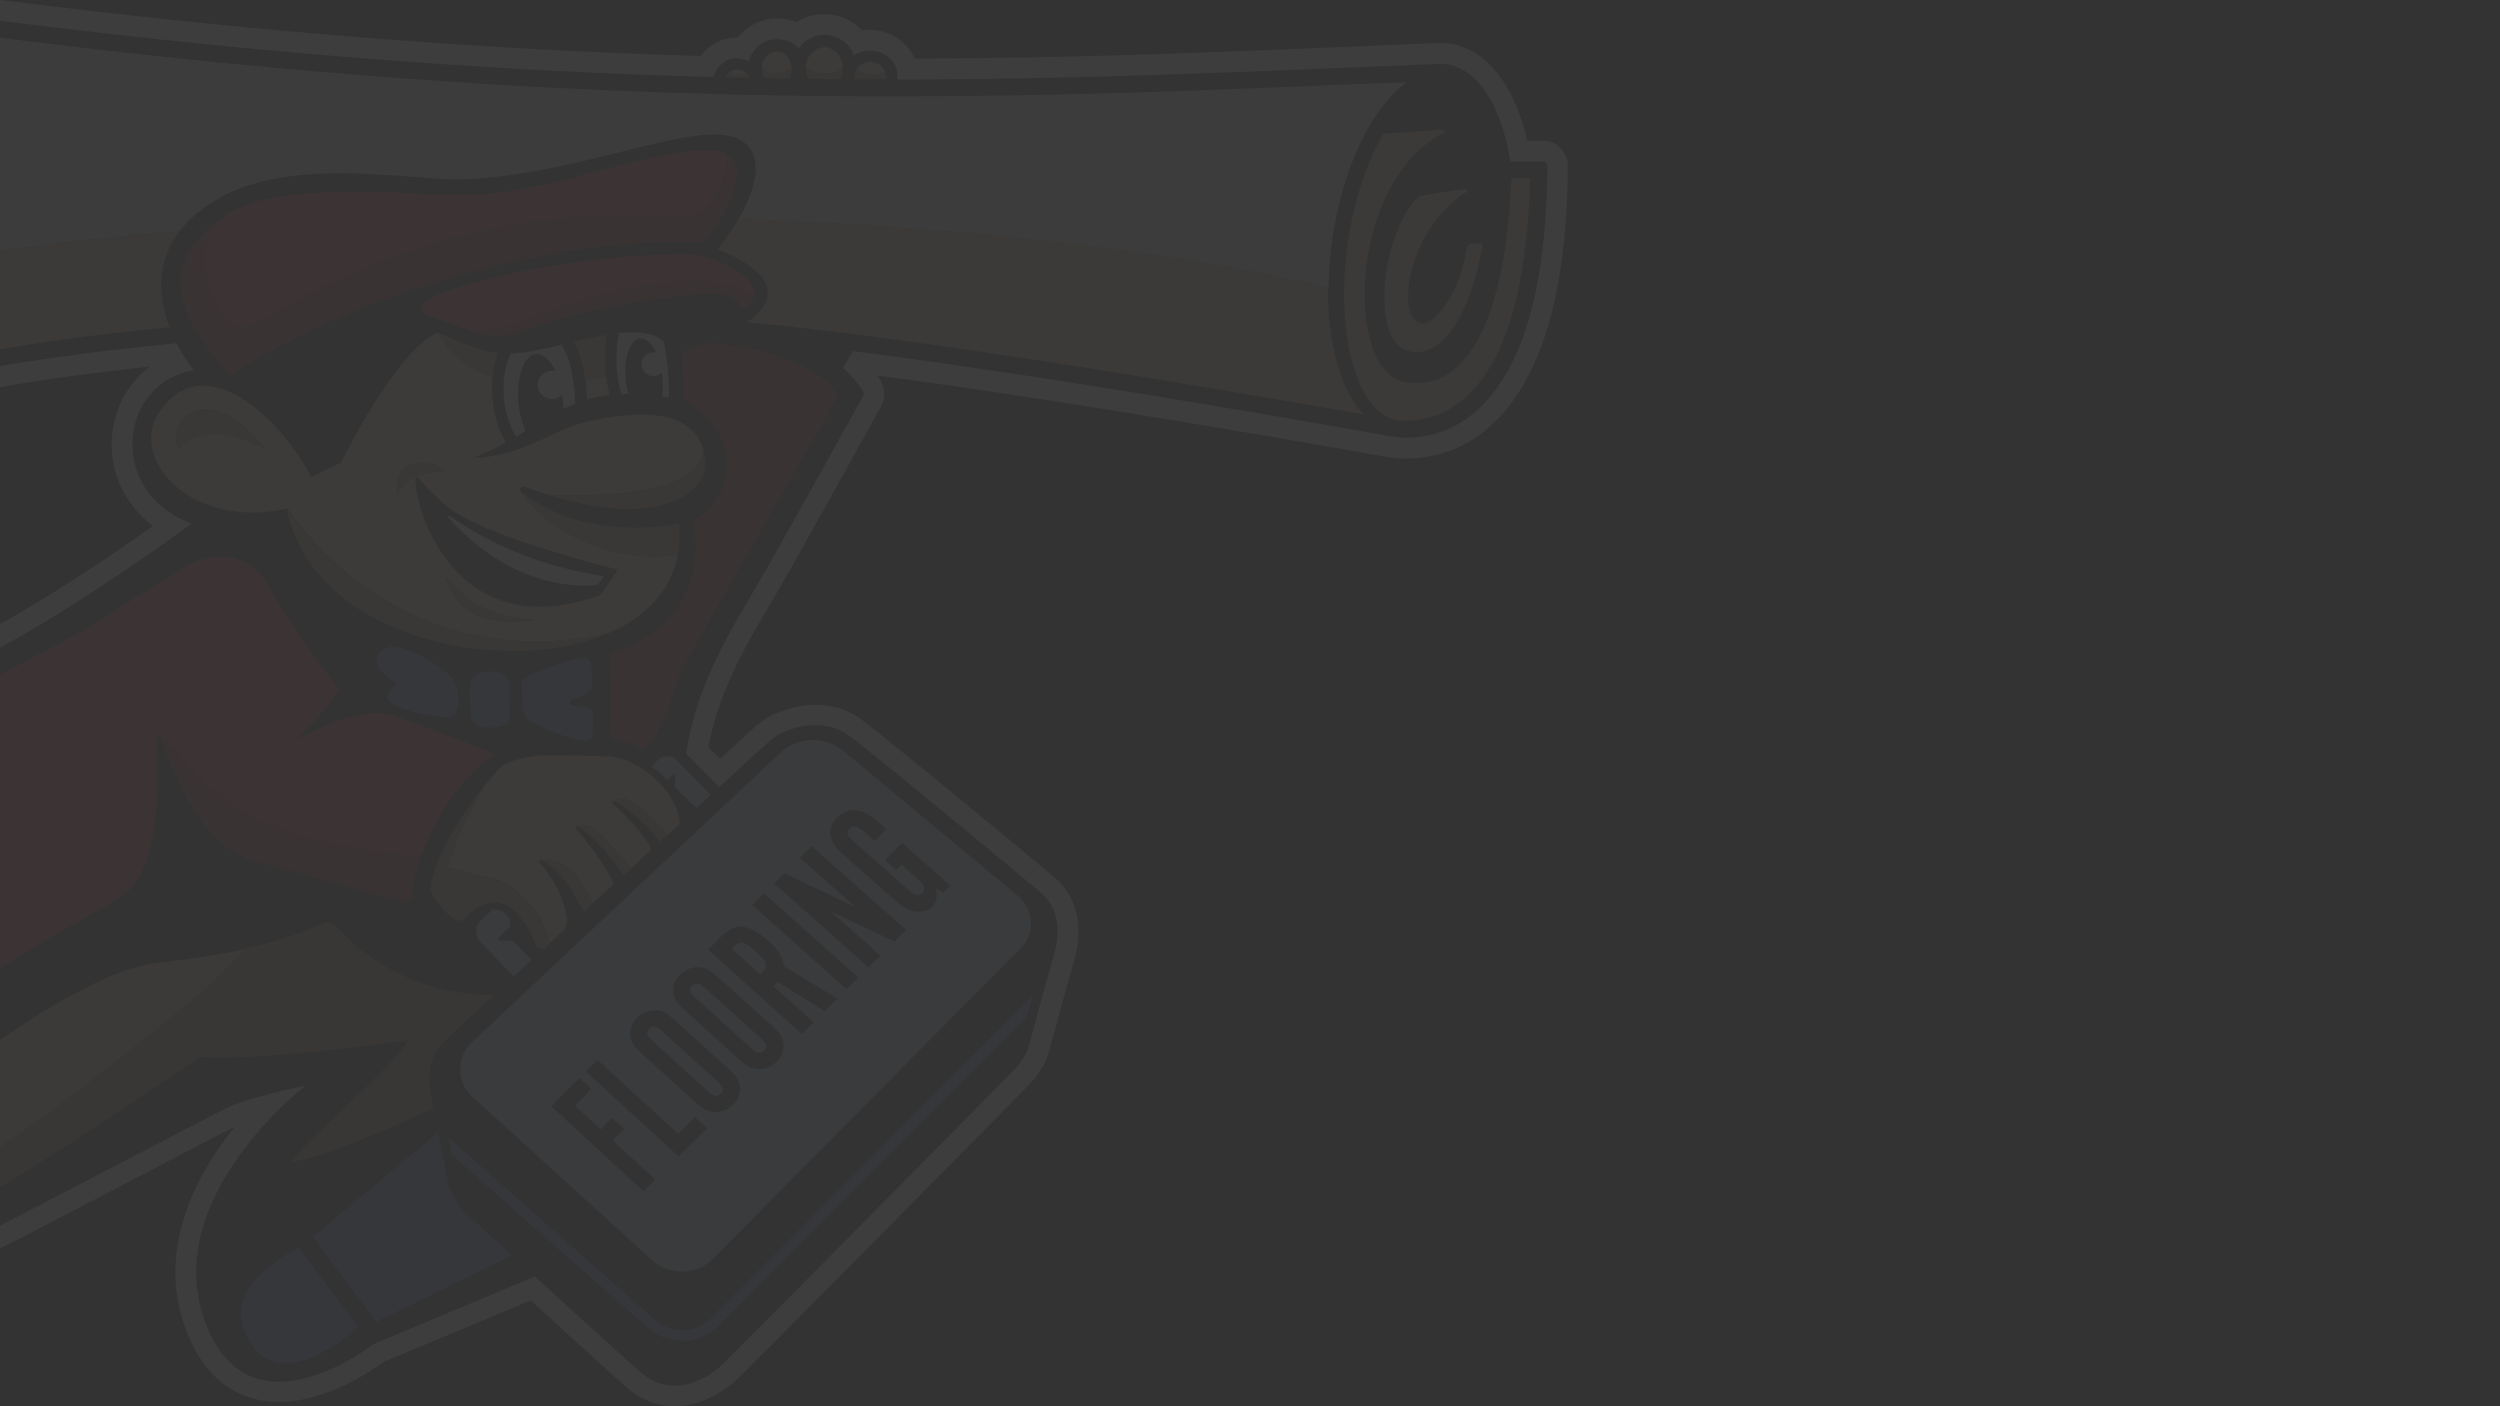 <?xml version="1.0" encoding="utf-8"?>
<!-- Generator: Adobe Illustrator 28.0.0, SVG Export Plug-In . SVG Version: 6.00 Build 0)  -->
<svg version="1.1" id="Layer_1" xmlns="http://www.w3.org/2000/svg" xmlns:xlink="http://www.w3.org/1999/xlink" x="0px" y="0px"
	 viewBox="0 0 1600 900" style="enable-background:new 0 0 1600 900;" xml:space="preserve">
<rect x="0" y="0" width="1600" height="900" fill="#333333" stroke="none"/>
<style type="text/css">
	.st0{opacity:5.000000e-02;}
	.st1{fill:#F7F8F9;}
	.st2{fill:#242D42;}
	.st3{fill:#F5EFE2;}
	.st4{fill:#9C8A6D;}
	.st5{fill:#FACDA1;}
	.st6{fill:#628AC7;}
	.st7{fill:#CCB591;}
	.st8{fill:#C5D3E7;}
	.st9{fill:#FFFFFF;}
	.st10{fill:#EF4344;}
	.st11{fill:#AE2F2F;}
	.st12{fill:#C99661;}
</style>
<g class="st0">
	<path class="st1" d="M431.7,900c-10.9,0-20.9-3.8-29.7-11.3c-8.3-7.1-28.2-25.1-62.4-56.4l-94.1,39.4c-7.1,5.2-36.6,25.6-66.9,25.6
		c-19.3,0-45.4-8.1-59.8-46.8c-13.7-36.8-5.8-77.5,22.7-117.8c2.9-4,5.8-7.9,8.8-11.6c-8.1,4-38.5,19.9-70.6,36.7
		c-26.7,13.9-54,28.1-69.2,36c-20.7,10.7-39.3,16.1-55.1,16.1c-8.3,0-16-1.5-22.7-4.5c-9.3-4.1-59.4-29.5-86.4-43.3
		c-2.8,15.6-9.3,36.8-23.5,51.6c-14.9,15.5-38,25.1-60.1,25.1c-13.1,0-24-3.4-31.7-9.9c-22.2-18.7-34.1-48.5-34.5-86
		c-0.4-45.9,17.6-97.2,42.6-123.3c-1.4-32,16.6-55.2,28-66.6c4.6-4.6,10.5-7,17-7c4.7,0,9,1.3,12.3,2.3c5.1,1.7,35.3,14.3,49.7,20.3
		c7.1-3.9,10.7-3.9,12.3-3.9c1.2,0,2.4,0.1,3.5,0.4c-9.3-33.9-22.1-80.9-22.7-84.1c-0.8-4.7-2.6-15.5,7.6-23.9
		c5-4.1,34.8-23.8,49.3-31.6c11.4-6.2,25.9-6.9,41.2-7.6c12-0.6,24.3-1.2,33.6-4.6c29.3-10.7,90-50.4,127-76.7
		c-18.6-14-28.5-35.4-26.1-58.7c1.8-18,10.7-33.3,24-43.2c-70.2,7.3-110.2,15.9-110.6,16c-0.4,0.1-0.8,0.1-1.2,0.2
		c-2.5,0.4-4.9,0.7-7.3,0.7c-1.8,0-3.5-0.1-5.3-0.3c-39-4.9-62.6-63.9-53.7-134.3C-73.8,49.2-40.1,0-2.2,0l0,0
		c1.8,0,3.6,0.1,5.3,0.3C159.9,20,305.7,31.7,448.5,35.8c5.3-7.3,13.7-11.8,22.9-11.8c0.3,0,0.5,0,0.8,0c6-7.5,15.1-12.2,25.2-12.2
		c4.3,0,8.5,0.8,12.3,2.4C515,10.9,521.2,9,527.6,9c9.3,0,18,4,24.2,10.5c1.6-0.2,3.2-0.4,4.8-0.4c13,0,24.2,7.6,28.8,18.4
		c102.8-0.3,194-4.1,282.2-7.8c17.8-0.7,35.4-1.5,52.9-2.2c0.2,0,1.2,0,1.3,0c2.1,0,4.1,0.1,6.1,0.5c23.4,3.4,41.5,26.4,49.6,62.1
		h10.1c4.2,0,8.2,1.7,11.2,4.7s4.6,7,4.6,11.2c-0.7,169.2-72.3,187.5-103,187.5c-3.9,0-7.7-0.3-11.4-0.8l-1.4-0.2
		c-32.4-5.8-194.5-34.7-326.2-52.2c0.5,0.7,1,1.3,1.4,2c3.7,5.3,4.1,12.3,1,18l-18,32.5c-22.4,40.4-41.8,75.3-58,102.7
		c-14.4,24.3-28.4,51-34.4,82.6l7.4,7.5c19.1-17.5,23.1-21.1,24.4-22.1c8.9-7.5,23.4-12.4,36.8-12.4c10.8,0,20.7,3.1,28.7,8.9
		c16.2,11.8,117.2,95.4,125.2,102.4c6.5,5.6,20.5,22,11.4,53.1c-1.2,4.2-2.6,9-4,14.1l-4.5,16.1c-3.8,13.9-6.8,24.9-7.5,27.6
		c-2.4,9-8.8,16.8-12.4,20.6c-6.6,7-176.8,179-185.9,187.8C467.3,887,451.8,900,431.7,900L431.7,900z"/>
	<path class="st2" d="M987.7,103.4h-21.1c-5.4-34.6-20.1-59.2-40.6-62.2c-1.4-0.2-2.8-0.3-4.2-0.3c-0.2,0-0.5,0-0.7,0l0,0
		c-106.7,4.2-218.2,9.9-347,10c0.1-0.8,0.3-1.7,0.3-2.6c0-8.7-8-15.9-17.7-15.9c-3.8,0-7.3,1.1-10.2,3c-2.9-7.6-10.2-13.1-18.8-13.1
		c-6.8,0-12.9,3.4-16.5,8.7c-3.4-3.6-8.3-5.9-13.7-5.9c-8.9,0-16.3,6.1-18.3,14.4c-2.3-1.3-4.8-2.2-7.6-2.2c-7.2,0-13.1,5.1-14.9,12
		c-130-3.5-278.2-13.5-455.1-35.8c-1.2-0.1-2.5-0.2-3.7-0.2c-30,0-59.4,45.8-67,105.4c-7.9,62,11,115.5,42.2,119.4
		c1.2,0.1,2.4,0.2,3.6,0.2c1.9,0,3.9-0.2,5.8-0.6l0,0c0,0,47-10.2,130.6-18C118.4,230.3,124,237,124,237
		c-47.2,7.3-56.7,77.4-1.5,98.1C93,357.2,12.4,412.3-24.6,425.8c-23.2,8.5-56,2.2-73,11.4c-13.8,7.5-43.1,26.9-47.2,30.2
		c-4,3.3-3.7,7-2.9,11.4c0.4,2.7,17.3,64.6,31.9,117.3c-9.5-7.1-23.5-17.4-25.1-18c-2.5-1-11.8,5.4-11.8,5.4s-49.1-20.7-55-22.6
		c-5.9-2-11.3-2.9-15.7,1.5s-28,28-23.6,62.4c-39.3,34.4-67,148.8-13.3,194.1c15,12.7,52.7,7.5,73.7-14.2
		c18.9-19.6,21.9-55,22.1-62.9c0,0,90.4,46.2,102.7,51.6c12.3,5.4,32.9,5.9,66.3-11.3s125.3-65.4,140.1-72.7
		c14.7-7.3,51.1-14.7,51.1-14.7s-93.9,71.9-64.4,151.4c28.5,76.7,107.6,14.2,107.6,14.2l103.4-43.4c26.7,24.5,57.5,52.5,68.3,61.8
		c19.9,16.9,42.3,4,53.1-6.7c10.8-10.6,181.1-182.8,185.5-187.5s8-10.2,9.2-14.9c0.7-2.7,3.7-13.8,7.5-27.8l4.5-16.1
		c1.4-5.1,2.8-10,4-14.2c5.9-20.1,0-32.9-7.3-39.3s-108.1-90-124.3-101.8c-16.2-11.8-39.8-4.9-49.1,2.9
		c-2.3,1.9-15.1,13.6-33.4,30.4l-21.2-21.4c5.6-36.4,20.8-66,37.3-93.8c20.2-34.2,45.2-79.8,75.9-134.8c0.7-1.2,0.6-2.7-0.2-3.9
		c-3.9-5.5-8.1-10.3-12.6-14.4l6.3-10.7c147.5,18.8,344.8,54.7,345.2,54.7c2.9,0.4,6.1,0.7,9.5,0.7c33.9,0,89.2-26,89.8-174.3
		C990.3,104.5,989.2,103.3,987.7,103.4L987.7,103.4z M397.9,558.4c0,0-0.2-0.2-0.3-0.4l0,0C397.8,558.2,397.8,558.4,397.9,558.4
		L397.9,558.4z M398.6,559.2c0,0,0.2,0.3,0.3,0.4l0,0C398.8,559.5,398.7,559.3,398.6,559.2z M476.2,47.3c0.4-0.2,0.9-0.4,1.3-0.6
		l0,0C477.1,46.9,476.6,47.1,476.2,47.3z"/>
	<path class="st3" d="M868.3,53.8c-92.5,3.9-188.2,7.9-297.3,7.9c-1.6,0-3.2,0-4.8,0c-6.4,0-12.7,0-19.1-0.1c-4.4,0-8.8,0-13.2-0.1
		c-4.4,0-8.7-0.1-13.1-0.1c-5.1,0-10.2-0.1-15.3-0.2c-5.6-0.1-11.2-0.2-16.8-0.3c-1.1,0-2.2,0-3.3,0c-9.4-0.2-18.8-0.4-28.2-0.7
		c-147.7-4-295.6-15.6-457.1-36c-0.8-0.1-1.5-0.1-2.3-0.1c-10.6,0-22.5,9.3-32.7,25.4c-11.7,18.3-20,43.4-23.5,70.6
		c-2.2,17.3-2.2,34.2-0.3,49.5c51.6-9,110.1-16.3,173.6-21.6c5.6-7.3,13.5-14.3,24.5-20.7c47.9-28,126.7-11.4,156.3-12.5
		c80.3-2.9,157-42.7,180.6-23.6c13.9,11.3,5.5,33-3.6,49c149.7,5.4,281.9,21.3,377.6,44c0.1-10.3,0.9-21.1,2.5-32.1
		c6.8-46,25.8-83.9,47.4-99.4C889.6,53,878.9,53.5,868.3,53.8L868.3,53.8z"/>
	<path class="st4" d="M316,636.9c-60-0.2-92.3-35-98.5-41.6c-6.3-6.7-8.8-5.2-14-2.9c-14.9,6.4-30.3,11.1-46,14.7
		c-10.2,9.7-20.7,22-39.1,37c-12.1,9.9-74.7,60.4-109.7,84.3c-35,23.9-55.6,27-79.5,15.9c-22-10.2-56.1-25.9-96.1-47
		c1,9.3,2.5,18.9,4.8,28.7c19.2,13.3,75.7,34.9,92.4,43.3c16.7,8.4,37.4,7.3,61.9-5.4c24.6-12.7,100.7-63.4,135.6-87.5
		c32.9,2,94.3-4.9,133.7-10.8c-11.3,18.7-55.5,54.6-75.7,78.1c22.7-2.6,79.2-28.7,91.6-34.5l-0.4-2c-0.4-1.8-0.6-2.9-0.6-2.9
		c-2-11.8-4.9-25.5,8.8-38.8C288.3,662.6,299.8,651.8,316,636.9L316,636.9z"/>
	<path class="st5" d="M475,45.1c-0.4-0.1-0.8-0.3-1.3-0.4c-0.1,0-0.1,0-0.2,0c-0.5-0.1-1.1-0.1-1.6-0.1s-1.1,0-1.7,0.1
		c-0.1,0-0.2,0-0.3,0.1c-0.5,0.1-0.9,0.2-1.3,0.4c0,0,0,0-0.1,0c-0.9,0.4-1.8,0.9-2.5,1.6c1.8,1,4,1.6,6.5,1.4
		c1.9-0.2,3.5-0.7,4.9-1.6C476.8,46,475.9,45.5,475,45.1L475,45.1L475,45.1z"/>
	<path class="st5" d="M506.2,41.4c0-0.3-0.1-0.6-0.2-0.9c-0.1-0.4-0.2-0.7-0.4-1.1c-0.1-0.3-0.2-0.6-0.4-0.8c-0.2-0.3-0.3-0.7-0.5-1
		s-0.3-0.6-0.5-0.8c-0.2-0.3-0.4-0.6-0.6-0.8s-0.5-0.5-0.7-0.7s-0.4-0.4-0.7-0.6c-0.3-0.2-0.6-0.4-0.9-0.6c-0.2-0.1-0.5-0.3-0.7-0.4
		c-0.4-0.2-0.7-0.3-1.1-0.4c-0.2,0-0.4-0.1-0.6-0.2c-0.6-0.1-1.2-0.2-1.9-0.2c-0.7,0-1.3,0.1-1.9,0.2c-0.2,0-0.4,0.1-0.6,0.2
		c-0.4,0.1-0.7,0.2-1.1,0.4c-0.2,0.1-0.5,0.3-0.7,0.4c-0.3,0.2-0.6,0.4-0.9,0.6c-0.2,0.2-0.5,0.4-0.7,0.6c-0.2,0.2-0.5,0.5-0.7,0.7
		s-0.4,0.5-0.6,0.8s-0.4,0.5-0.5,0.8c-0.2,0.3-0.4,0.7-0.5,1s-0.3,0.6-0.4,0.8c-0.1,0.4-0.3,0.7-0.4,1.1c-0.1,0.3-0.1,0.6-0.2,0.9
		c-0.1,0.4-0.2,0.8-0.2,1.3c0,0.1,0,0.2,0,0.2l0,0c1.8,2.4,5.3,4,9.4,4s7.6-1.6,9.4-4l0,0c0-0.1,0-0.1,0-0.2
		C506.4,42.2,506.3,41.8,506.2,41.4L506.2,41.4z"/>
	<path class="st5" d="M539.2,40.9c0,0-0.1-0.4-0.1-0.6c-0.1-0.7-0.3-1.3-0.6-1.9c-0.1-0.2-0.2-0.4-0.3-0.6c-0.2-0.6-0.5-1.2-0.8-1.7
		c-0.1-0.2-0.3-0.4-0.4-0.6c-0.3-0.5-0.7-1-1-1.4c-0.2-0.2-0.5-0.4-0.7-0.6c-0.4-0.3-0.7-0.7-1.1-1c-0.3-0.2-0.7-0.4-1-0.6
		c-0.3-0.2-0.7-0.5-1-0.6c-0.5-0.2-0.9-0.3-1.4-0.5c-0.3-0.1-0.6-0.2-0.8-0.3c-0.8-0.2-1.6-0.3-2.4-0.3s-1.6,0.1-2.4,0.3
		c-0.3,0-0.6,0.2-0.9,0.3c-0.5,0.1-0.9,0.3-1.3,0.5c-0.4,0.2-0.7,0.4-1.1,0.7c-0.3,0.2-0.7,0.4-0.9,0.6c-0.4,0.3-0.7,0.7-1.1,1
		c-0.2,0.2-0.5,0.4-0.7,0.6c-0.4,0.4-0.7,0.9-1,1.3c-0.1,0.2-0.3,0.4-0.5,0.6c-0.3,0.5-0.6,1.1-0.8,1.6c-0.1,0.2-0.2,0.4-0.3,0.6
		c-0.2,0.6-0.4,1.2-0.5,1.8l0,0c0,0.2-0.1,0.4-0.2,0.7c-0.1,0.6-0.1,1.2-0.2,1.9c0,0.2-0.1,0.5-0.1,0.7l0,0c0.2,0.2,0.6,0.4,0.8,0.6
		c2.9,2,6.7,3.3,10.9,3.3c4.7,0,9-1.3,12-3.6l0,0c0-0.2,0-0.5,0-0.7C539.3,42.2,539.3,41.6,539.2,40.9L539.2,40.9z"/>
	<path class="st5" d="M566.3,45.8c-0.3-0.8-0.8-1.6-1.3-2.3c-0.1-0.1-0.2-0.2-0.3-0.4c-0.6-0.7-1.2-1.2-1.9-1.7c0,0,0,0-0.1-0.1
		c-0.7-0.5-1.5-0.8-2.4-1.1c-0.2,0-0.4-0.1-0.6-0.2c-0.9-0.2-1.8-0.4-2.7-0.4s-1.7,0.1-2.5,0.3c-0.2,0-0.4,0.1-0.7,0.2
		c-0.7,0.2-1.3,0.5-1.9,0.8c-0.1,0.1-0.3,0.1-0.4,0.2c-0.7,0.4-1.3,0.9-1.9,1.5c-0.1,0.1-0.2,0.2-0.3,0.3c-0.5,0.5-0.8,1.1-1.2,1.7
		c0,0.1-0.1,0.1-0.2,0.2l0,0c2.2,1.6,5.2,2.7,8.6,3C560.2,48.2,563.7,47.4,566.3,45.8L566.3,45.8C566.2,45.8,566.2,45.8,566.3,45.8
		L566.3,45.8z"/>
	<path class="st5" d="M373.5,270.4c-16.7,4-42.7,22.6-70.7,22.6c7.8-2.9,14.7-6.3,21-9.8c-4.4-7.4-7.5-16.9-8.6-27.4
		c-0.5-4.9-0.5-9.6,0-14.1c-26.4-9.6-35.2-29-35.2-29c-27.5,12.8-61.7,83.3-61.7,83.3l-19.2,9.3C184.9,275.8,133,218,101.8,264
		c-19.7,29,20.1,75.7,82.1,61.4l0,0l0,0c0,0,68.2,110.5,205.8,79.7c23.1-10.1,40-26.7,44-50.1c-56,8.1-95.8-29.9-100.1-40.3l0,0l0,0
		c-1.6-1.5,0-4.1,2-3.3c5.5,2.1,10.7,3.8,15.9,5.4c30.1,1.1,99.1,0.3,98.4-30C439.8,255.5,390.2,266.6,373.5,270.4L373.5,270.4z
		 M114,287.4c0,0-7.1-18.7,12.4-24.7c11.7-3.6,27.1,4.4,43.5,24.9C131,265.2,114,287.4,114,287.4z M254.3,317.6
		c-3.6-29.5,26.5-21.7,30.4-16C284.7,301.6,259.5,300.1,254.3,317.6z M285.2,369.2c13.1,13.5,20.2,23.7,56.6,27.6
		C301.6,402,290.6,385.4,285.2,369.2z M395.4,364.6l-11.1,16.2c-90,32.4-117.7-49.7-118.5-74c0-1.2,1.5-1.8,2.2-0.8
		c2.5,3.4,7.9,9.6,19,18.7C310.3,343.9,395.4,364.6,395.4,364.6z"/>
	<path class="st5" d="M375.3,248.9c0.2,2.3,0.3,4.6,0.4,6.8c4.5-1.3,9.3-2.3,14.6-3c-1.1-3.7-1.9-7.5-2.4-11.8
		c-1.3,0.3-2.6,0.6-4,0.9c-3.2,0.8-6.2,1.4-9.2,2C375,245.5,375.1,247.2,375.3,248.9L375.3,248.9z"/>
	<path class="st5" d="M389.7,484.1c-14.5-0.5-40.1-0.9-46-0.4s-19.7,2.9-25.1,9.1c-2.8,3.2-5.6,6.6-8.4,10
		c-8.3,14.3-19.2,34-23.5,52.3c14.6,4.4,29.7,6.5,36,9.9c7.7,4.2,25.1,17.9,29,38.8c3.3-3.1,6.7-6.2,10.1-9.4c0.8-2.1,1.3-4.3,1-6.4
		c-0.9-6.7-2.8-18.4-17.4-36c-0.7-0.8,0.2-1.9,1.1-1.4c0,0,11.2-1.7,19.2,6.6c5.7,5.8,11.1,15.7,13.8,20.9
		c4.4-4.1,8.9-8.2,13.3-12.3l0,0c-3.6-8.3-10.5-19.3-24.4-35.8c-0.7-0.8,0.3-2,1.2-1.3c0,0,3.9-2.7,10.6,1.7
		c5.5,3.5,18.8,19.5,23.6,25.4c4.3-4,8.6-7.9,12.8-11.8c0-0.8-0.2-1.7-0.6-2.4c-5.5-9.8-17.2-21.3-24-27.5c-0.8-0.7,0.1-2,1.1-1.4
		c0,0,5.1-3.6,10.9,0.1c5.4,3.4,18.6,13.9,22.8,22c2.7-2.5,5.3-4.9,8-7.3c0.2-0.7,0.3-1.3,0.2-1.8
		C432.1,503,405.7,484.6,389.7,484.1L389.7,484.1z"/>
	<path class="st6" d="M419.1,844.7l-132-116.5l1.9,10.7l125.5,110.8c6.3,5.6,14.1,8.4,22,8.4c8.4,0,16.8-3.2,23.3-9.5l197.4-198
		l4-13.6L455.1,843.8C445.2,853.5,429.4,853.9,419.1,844.7L419.1,844.7z"/>
	<path class="st6" d="M286,753.5c-0.2-1.3-0.7-3.8-1.3-6.9l-4.3-21.8l-80,66.6l40.2,54.6l86.9-42.5c-15.7-14.4-27.8-25.5-30-27.5
		C291.2,770.2,287.2,760.6,286,753.5L286,753.5z"/>
	<path class="st6" d="M160.7,860.2c21.8,33.2,68.6-11.1,68.6-11.1L191,798.3C177.7,806.8,139,827.1,160.7,860.2z"/>
	<path class="st6" d="M365.5,448.3c4.5-2,11-5.1,12.4-6.6c2.2-2.5,0.7-9.3,0.7-13s-0.2-8.1-6.4-7.6c-5.5,0.5-26.4,7.3-35.9,12.4
		c-1.6,0.9-2.6,2.6-2.5,4.5l1.2,17.3c0.1,1.4,0.7,2.8,1.8,3.8c7.6,7.2,26.1,12.4,32.5,14.4c6.9,2.2,9.6-0.7,9.8-2.7
		c0.2-2,0.2-11.1,0.2-14s-2-4.2-4.9-4.2c-1.6,0-5.4-0.7-8.6-1.3C364.3,451,364,448.9,365.5,448.3L365.5,448.3z"/>
	<path class="st6" d="M248.4,447.8c3.2,5.5,25.9,11.2,37.6,11.2c1.9,0,3.7-0.7,4.9-2.1c3.4-3.9,2.3-8.8,2.2-13.2
		c-0.1-4-1.6-7.7-4.5-10.5c-11.3-11.1-27.8-18.1-35.8-19.3c-8.4-1.2-21,10.1-0.8,22.1c1.4,0.9,1.5,2.9,0.1,4
		C249.6,441.8,246.7,444.8,248.4,447.8L248.4,447.8z"/>
	<path class="st6" d="M312.1,429.7c-4.9,0.2-10.9,1.9-11.5,10.6c-0.2,3.2,0.4,10.9,0.8,17.1c0.5,6.1,5.3,8.2,12.9,8.2
		s12.6-3.4,12.1-7.3c-0.7-7.3-1-11.1-0.5-18.9C326.4,431.4,317.7,429.4,312.1,429.7L312.1,429.7z"/>
	<path class="st7" d="M472.5,140.1c-6.4,11.2-13.3,19.5-13.3,19.5s57.4,19.7,18.9,46.6c34.4,3.2,75.4,8.4,118.3,14.4
		c8.5,1.2,17.1,2.4,25.7,3.7c5.8,0.8,11.5,1.7,17.3,2.6c8.7,1.3,17.3,2.6,25.9,3.9c11.5,1.8,22.9,3.5,34.2,5.3
		c8.5,1.3,16.8,2.7,25.1,4c2.7,0.5,5.5,0.9,8.2,1.3c5.4,0.9,10.8,1.8,16.1,2.7c8,1.3,15.8,2.6,23.4,3.9c5.1,0.8,10,1.7,14.9,2.5
		c7.3,1.3,14.4,2.4,21.2,3.6c15.9,2.7,30.4,5.2,42.9,7.4c3.6,0.6,7,1.2,10.2,1.8c4.1,0.7,8,1.4,11.5,2c-14.7-15-23.4-45.3-23.1-81.3
		C754.5,161.4,622.3,145.4,472.5,140.1L472.5,140.1z"/>
	<path class="st7" d="M-58.7,169.5c0,0,0,0.2,0,0.4c0.1,1.1,0.3,2.1,0.5,3.1c0.3,1.8,0.6,3.5,0.9,5.3c0.2,1.1,0.4,2.1,0.7,3.2
		c0.4,1.8,0.8,3.4,1.2,5.2c0.2,0.9,0.4,1.8,0.7,2.6c0.7,2.5,1.4,5,2.3,7.3l0,0c0.8,2.3,1.7,4.5,2.6,6.5c2.7,6.2,5.9,11.3,9.3,15.3
		c4.6,5.3,9.7,8.4,15,9.1c0.7,0.1,1.4,0.1,2.2,0.1c1.2,0,2.5-0.1,3.7-0.4l0.8-0.1c6.1-1.3,36.4-7.3,87.9-13.5
		c11.5-1.4,24.7-2.8,39.4-4.2c-6.6-17.4-9.6-40.6,6.5-61.4C51.4,153.3-7.2,160.6-58.7,169.5L-58.7,169.5z"/>
	<path class="st7" d="M979.3,115c0-0.5-0.4-0.9-0.9-0.9h-11.1c-1.9,44.2-8.7,78.2-20,100.5c-6.6,13-14.7,22-24.3,26.7
		c-7,3.5-14.8,4.7-23.4,3.3c-5-0.8-9.3-3.4-13-7.5c-8.5-9.6-13-27.2-13.2-47.3c-0.4-38.7,15.3-86.5,50.4-104.7
		c1.1-0.6,0.6-2.2-0.6-2.1l-37.9,2.6c-10.4,17.7-18.7,42.3-22.7,70.1c-1.5,10.6-2.3,20.9-2.4,30.8c-0.2,18.2,2,34.8,6,48.2
		c5.8,19.3,15.4,32,27.8,34.1c2.1,0.2,4.2,0.4,6.3,0.4c12.8,0,31.2-4.5,47.1-25.1c0.6-0.8,1.2-1.5,1.8-2.4c1.1-1.6,2.2-3.2,3.3-4.9
		c0-0.1,0.1-0.1,0.1-0.2c0.3-0.6,0.7-1.1,1-1.7c0.1-0.1,0.1-0.3,0.2-0.4c0.6-1,1.2-1.9,1.7-2.9c0.1-0.2,0.2-0.3,0.3-0.5
		c0.4-0.7,0.8-1.5,1.2-2.3c0-0.1,0.1-0.2,0.2-0.3c0.4-0.8,0.8-1.6,1.3-2.5c0.1-0.3,0.3-0.6,0.4-0.8c0.4-0.9,0.8-1.8,1.2-2.7v-0.1
		c0.2-0.6,0.5-1.1,0.7-1.7c0.3-0.6,0.6-1.2,0.8-1.8c0.4-1,0.8-2,1.2-3.1c0.5-1.2,0.9-2.3,1.4-3.5c0.4-1.1,0.7-2.2,1.1-3.3
		c0.4-1.3,0.9-2.5,1.3-3.8c0.4-1.1,0.7-2.3,1-3.4c0.4-1.3,0.8-2.6,1.2-4c0.3-1.2,0.7-2.5,1-3.8s0.7-2.7,1-4s0.6-2.6,0.8-3.9
		c0.3-1.4,0.7-2.8,0.9-4.3c0.3-1.3,0.5-2.7,0.7-4.1c0.3-1.5,0.6-2.9,0.8-4.4c0.2-1.4,0.5-2.9,0.7-4.4s0.5-3,0.7-4.6
		c0.2-1.4,0.4-3,0.6-4.5c0.2-1.6,0.4-3.2,0.6-4.8c0.2-1.5,0.3-3.1,0.5-4.7c0.1-1.7,0.3-3.3,0.5-5c0.1-1.6,0.2-3.3,0.4-4.9
		c0.1-1.7,0.3-3.4,0.4-5.2c0.1-1.7,0.2-3.4,0.3-5.1c0.1-1.8,0.2-3.5,0.3-5.3c0-1.7,0.1-3.5,0.1-5.3
		C979.2,118.3,979.3,116.7,979.3,115L979.3,115L979.3,115z"/>
	<path class="st7" d="M-39.8,693.7c-5.2,1.5-10.3,0.4-16.9-16.6c-25.4,8.5-34.3,5.9-38.7-8.1c-1.4-4.4-6.9-24-13.9-49.1
		c-8.3-8.4-21.1-19.5-35.6-24.6c-12.6,6.7-27.6,48.4-22,102c40,21.1,74.2,36.7,96.1,47c23.9,11.1,44.5,8,79.5-15.9
		s97.6-74.4,109.7-84.3c18.4-15,28.9-27.3,39.1-37c-18.2,4.2-36.9,6.9-55.7,8.9C50.7,621.3-34.6,692.2-39.8,693.7L-39.8,693.7z"/>
	<path class="st7" d="M886,193.4c0.5,16.5,5.6,29.8,16.6,31.6c12.1,2,21.5-5.8,28.7-16.9c10.8-16.8,16.2-41.4,17.4-51.4
		c0-0.4-0.3-0.8-0.7-0.8h-5.8c-1.8,0-3.3,1.3-3.6,3.1c-2.6,18.6-11.7,36.8-20.5,44.3c-3.5,3-7,4.4-10,3.2c-2.9-1.2-4.9-4.1-6-8.4
		c-4.5-17.6,7-56.9,36.5-75.2c1-0.7,0.5-2.2-0.7-2c-13.4,1.7-29.8,4.6-29.8,4.6C894,138.8,885.2,169.5,886,193.4L886,193.4z"/>
	<path class="st8" d="M325.6,593.9c0.7-0.7,1.1-1.6,1-3.4c-0.2-2.7-3.4-9.1-11.5-8.4c0,0-2.9,2.9-7.1,6.7c-4.2,3.7-4.2,10.8,0,14.7
		c3.6,3.4,17.1,17.7,20.7,21.6c3.7-3.4,7.5-7,11.5-10.7c-2.8-2.8-10.3-10.4-11.4-11.6c-1.5-1.4-2.7-0.5-6.7-0.6
		c-4.1,0-3.6-1.4-3.3-1.8C319.1,600.3,324.9,594.6,325.6,593.9L325.6,593.9z"/>
	<path class="st8" d="M432.5,504.4c0.9,1,9.7,9.3,13.2,12.7c3.2-2.9,6.2-5.7,9.2-8.4c-3.9-4-18.7-18.8-21.4-22
		c-3.3-3.6-9.3-3.8-12.6-0.3c-3.2,3.5-4,4.4-4,4.4c3.6,1.9,7.9,5.5,9.8,8.7c0.6-0.6,3.7-3.4,4-3.7s1.5-0.7,1.4,2.8
		C432.1,502.2,431.3,503.1,432.5,504.4z"/>
	<path class="st8" d="M417.2,665.8l36.1,32.9c3.4,3.1,5.7,3.5,8,1.3c2.2-2.2,1.7-4.5-1.7-7.5l-36.2-32.9c-3.4-3.1-5.7-3.5-8-1.2
		C413.4,660.5,413.8,662.7,417.2,665.8L417.2,665.8z"/>
	<path class="st8" d="M651.6,573.5l-111.7-92.8c-11.9-9.9-29.3-9.3-40.6,1.2L302,667.1c-10.1,9.4-10,25.5,0.3,34.8l114.9,104.5
		c4.9,4.5,11,6.9,17.2,7.3c8,0.6,16.2-2.2,22.2-8.4l109.9-110.9l86.8-87.6C662.6,597.5,661.8,582,651.6,573.5L651.6,573.5z
		 M489,571.8l60.3,53.8l-7.6,7.5l-60.2-53.9L489,571.8L489,571.8z M460.5,600.4c6-6,9.9-7.9,15.2-7.2c4.7,0.6,9.7,3.3,15.3,8.4
		c7.5,6.7,9.4,9.9,10.8,16.9l34.2,20.6l-8.1,8.1l-30.4-18.9c-1,1.5-1.3,1.8-2.3,3l25.6,23l-7.6,7.5l-60-54L460.5,600.4L460.5,600.4z
		 M435.3,623.8c3.8-3.8,9-5.5,13.8-4.6c4,0.9,5.8,2,12.9,8.4l29.5,26.6c7.2,6.5,8.4,8,9.6,11.9c1.3,4.6-0.2,9.7-4,13.4
		c-3.8,3.8-9.1,5.5-14,4.5c-4.1-0.9-5.9-2-12.9-8.5l-29.4-26.6c-7.1-6.4-8.3-8-9.4-11.8C430,632.7,431.5,627.6,435.3,623.8
		L435.3,623.8z M407.8,651.3c3.8-3.8,9-5.4,13.7-4.6c4,0.9,5.8,2,12.8,8.4l29.4,26.6c7.2,6.5,8.4,8,9.5,11.9c1.3,4.6-0.2,9.7-4,13.4
		c-3.8,3.8-9.1,5.4-14,4.5c-4-0.9-5.8-2-12.9-8.5L413,676.3c-7-6.4-8.3-8-9.4-11.8C402.6,660.1,404.1,655.1,407.8,651.3L407.8,651.3
		z M411.8,762.4l-59-54.4l18-18l7.7,7l-10.6,10.6l16.5,15.2l7.4-7.4l7.7,7.1l-7.4,7.4l27.2,25L411.8,762.4L411.8,762.4z
		 M434.3,740.1L375,685.8l7.4-7.4l51.6,47.2l10.7-10.6l7.8,7.1L434.3,740.1L434.3,740.1z M572.5,602.6l-40.8-19.3l31.8,28.3
		l-7.6,7.6l-60.4-53.8l6.5-6.5l45.5,21.6L511.9,549l7.5-7.5l60.6,53.7L572.5,602.6L572.5,602.6z M604.1,571.1l-5.3-2.6
		c1.3,5.2,0.7,8.9-1.9,11.5c-3.2,3.2-8.3,4.3-13.2,3c-3.8-1-6.6-2.9-12-7.8l-32.1-28.4c-9.6-8.5-10.9-16.4-3.8-23.5
		c7.3-7.3,16.1-6.3,26.7,3c1.3,1.1,2.5,2.1,4.7,4.4l-7.6,7.6c-1.9-1.9-2.7-2.7-4-3.9c-6.7-5.9-9.3-6.8-12-4.1
		c-2.4,2.4-1.7,4.3,3.5,8.9l32.1,28.4c4.5,4,5.2,4.4,6.6,4.9c1.9,0.6,3.4,0.2,4.6-0.9c1.2-1.2,1.5-3,0.6-4.7
		c-0.6-1.3-1.4-2.2-5.3-5.7l-8.8-7.7l-3.3,3.3l-7.2-6.4l10.9-10.9l31,27.3L604.1,571.1L604.1,571.1z"/>
	<path class="st8" d="M444.7,638.3l36.3,32.8c3.4,3.1,5.8,3.5,8,1.3s1.7-4.5-1.7-7.5L451,632.1c-3.4-3.1-5.7-3.5-8-1.2
		C440.9,633.1,441.3,635.3,444.7,638.3L444.7,638.3z"/>
	<path class="st8" d="M482.7,608c-6.5-5.8-9-6.1-13.3-1.9l-1.1,1.1l18.2,16.4l1.1-1.1c2.4-2.4,3.2-4.4,2.4-6.5
		C489.4,614.4,488.2,613,482.7,608L482.7,608z"/>
	<path class="st9" d="M423.7,253.8c1.4,0.2,2.8,0.4,4.4,0.7c0.1-5.1,0-10-0.4-14.5c0-0.5-0.1-1-0.1-1.5c-1-11.9-2.9-20.2-2.9-20.2
		c-0.8-0.7-1.7-1.3-2.7-1.8l0,0c-0.2-0.1-0.5-0.3-0.7-0.4l0,0c-0.8-0.4-1.6-0.8-2.5-1.2c0,0-0.1,0-0.2-0.1c-0.1,0-0.2-0.1-0.3-0.1
		l0,0c-1.1-0.4-2.1-0.7-3.3-1l0,0c-0.2,0-0.4-0.1-0.7-0.1l0,0c-1-0.2-2-0.4-3.1-0.6c-0.1,0-0.1,0-0.2,0s-0.3,0-0.5,0l0,0
		c-2.6-0.3-5.3-0.4-8.1-0.3l0,0c0,0-0.3,0-0.5,0l0,0c-1.9,0.1-3.8,0.2-5.8,0.4c-1.3,6-1.8,12.9-1.5,20.4c0,2.1,0.2,4.1,0.5,6.2
		c0.5,4.5,1.4,8.7,2.6,12.6l0,0c1.5,0,2.9-0.1,4.5-0.2l0,0c-0.8-2.7-1.4-5.7-1.7-8.8c-0.1-1.5-0.2-2.9-0.3-4.3
		c-0.3-12.1,3.6-21.8,9.4-22.4c3.8-0.4,7.6,3.2,10.4,9.1c-0.6-0.1-1.2-0.2-1.8-0.2c-4.2,0-7.6,3.4-7.6,7.6c0,2,0.8,3.9,2.1,5.3
		c1.4,1.4,3.3,2.3,5.4,2.3c1.6,0,3.2-0.5,4.4-1.4c0.4-0.3,0.8-0.6,1.1-1c0,0.4,0.1,0.8,0.1,1.2c0,0.5,0.1,1,0.2,1.4
		C424.4,245.5,424.2,249.9,423.7,253.8L423.7,253.8L423.7,253.8z"/>
	<path class="st9" d="M330.4,279.4c0.3-0.2,0.7-0.4,1-0.6c0.2-0.1,0.3-0.2,0.5-0.3c1.5-0.9,2.9-1.8,4.4-2.7
		c-2.1-4.8-3.7-10.7-4.4-17.2c-0.5-4.5-0.5-8.8,0-12.7c1.1-10.8,5.3-18.7,11-19.3c4.6-0.5,9.2,3.8,12.6,10.9
		c-0.7-0.2-1.4-0.3-2.2-0.3c-5,0-9.1,4.1-9.1,9.1c0,0.2,0,0.5,0,0.7c0.4,4.7,4.2,8.4,9,8.4c2.6,0,5-1.1,6.6-2.9
		c0.1,1,0.3,2.1,0.4,3.2c0.2,2.1,0.3,4.1,0.3,6l0,0c2.5-1.2,5-2.3,7.5-3.3l0,0c0-2.8,0-5.7-0.4-8.6c-0.1-1.5-0.3-3-0.5-4.4
		c-1.3-10-3.7-18.8-7.8-24.8l0,0c-0.7,0.1-1.3,0.3-1.9,0.5l0,0c-0.1,0-0.2,0-0.3,0.1c0,0,0,0-0.1,0c-1.4,0.4-2.9,0.7-4.4,1l0,0
		c-0.3,0-0.6,0.1-0.9,0.2c0,0,0,0-0.1,0c-3.2,0.7-6.4,1.4-9.5,2c-0.2,0-0.3,0-0.5,0.1c-3.2,0.6-6.2,1.1-9.2,1.4c-0.1,0-0.1,0-0.2,0
		c-1.4,0.1-2.8,0.3-4.2,0.4c0,0-0.1,0-0.2,0c-0.3,0-0.6,0-0.9,0l0,0c-2.4,5-4,11-4.5,17.7c-0.2,3.5-0.2,7.2,0.1,11
		c0.9,9.5,3.8,17.9,7.7,24.4L330.4,279.4z"/>
	<path class="st9" d="M286.8,331.1c46,51.8,95.8,43.1,95.8,43.1l3.8-5.4c-33.2-5.5-64.5-15.3-98.8-38.6
		C287,329.9,286.4,330.6,286.8,331.1L286.8,331.1z"/>
	<path class="st10" d="M187.7,474.9c0,0,14.2-11.3,29.5-33.9c-14.2-16.7-36.4-49.6-46.7-67.8c-10.3-18.2-29-18.2-40.3-15.7
		s-55.5,33.9-79.1,47.2c-23.6,13.3-62.9,32.9-67.3,35.4s-4,4.4-4.9,8.4c-0.7,2.9-1.8,24.6-2.2,35.3c0,1.6-2.2,2-2.9,0.6
		c-4-8.2-11.5-23.6-13.6-28.5c-2.9-6.9-5.9-7.9-9.8-7.9s-31,2.5-36.8,5.4c-5.9,2.9-26,16.7-37.4,23.1c-11,6.2-6,10.2-3.4,25.1
		c3.4,19.7,36.8,131.7,41.3,147.4c4.4,15.7,8.8,21.1,21.1,11.8c28.1-21.3,113.5-70.3,139.5-85c24.5-13.9,27.7-54.7,25.5-103.3
		c0-1.4,2-1.9,2.4-0.5c3.1,9.1,6.4,17.4,9.7,24.9c-3.4-7.5-6.6-15.8-9.7-24.9c32.5,24.7,33.6,62.6,166.8,76.2c0,0.1,0,0.2-0.1,0.3
		c10-28.2,29.3-54.7,47.6-65.7c0,0-39.8-16.2-64.4-24.6C228,449.8,187.7,474.9,187.7,474.9L187.7,474.9z"/>
	<path class="st10" d="M368.9,113.5c-1.5,0.4-3.1,0.7-4.6,1.1c-0.7,0.1-1.3,0.3-2,0.5c-1.3,0.3-2.7,0.7-4,0.9
		c-0.8,0.2-1.5,0.4-2.3,0.5c-1.3,0.3-2.5,0.6-3.8,0.8c-0.8,0.2-1.6,0.4-2.4,0.5c-1.2,0.3-2.4,0.5-3.6,0.8c-0.8,0.2-1.7,0.4-2.6,0.5
		c-1.2,0.2-2.4,0.5-3.5,0.7c-0.8,0.2-1.7,0.3-2.6,0.5c-1.2,0.2-2.3,0.4-3.5,0.7c-0.8,0.1-1.7,0.3-2.6,0.5c-1.2,0.2-2.3,0.4-3.5,0.6
		c-0.8,0.1-1.6,0.3-2.5,0.4c-1.2,0.2-2.4,0.4-3.6,0.5c-0.7,0.1-1.5,0.2-2.3,0.3c-1.3,0.2-2.6,0.3-3.9,0.5c-0.7,0.1-1.3,0.1-1.9,0.2
		c-1.9,0.2-3.8,0.4-5.7,0.5c-2.1,0.1-4.3,0.3-6.6,0.3c-0.6,0-1.3,0-1.9,0c-1.9,0-3.9,0-5.8,0c-0.4,0-0.8,0-1.3,0
		c-2.4,0-4.8,0-7.3-0.1c-0.7,0-1.3,0-2,0c-2,0-4-0.1-6.1-0.2c-0.7,0-1.3,0-2-0.1c-2.5-0.1-5.1-0.2-7.6-0.4c-2.4-0.1-4.9-0.2-7.3-0.4
		c-0.8,0-1.6-0.1-2.4-0.1c-5.9-0.3-11.9-0.6-18-0.8c-0.4,0-0.7,0-1.1,0c0,0-0.1,0-0.2,0c-24.3,0.1-47.7,0.5-66.7,4.4
		c-0.2,0-0.4,0-0.6,0.1c-0.3,0.1-0.6,0.2-0.9,0.2c-1.4,0.4-2.9,0.7-4.3,1.2c-0.7,0.2-1.4,0.4-2.1,0.6c-1.5,0.5-3,1-4.5,1.5
		c-0.6,0.2-1.2,0.4-1.8,0.6c-1.8,0.7-3.5,1.4-5.3,2.2c-0.2,0.1-0.5,0.2-0.7,0.3c-2,0.9-3.9,1.9-5.8,2.9c0,0,0,0-0.1,0l0,0
		c-3.8,2.7-6.8,5.8-9.1,9.2c-9.7,14.7-5.8,35.4,5.4,55.5c1,1.7,2.2,3.2,3.7,4.4c5.2,4.5,12.9,5.3,19,1.4c1.6-1,3.3-2,5.1-3.2
		c24.1-14.7,70.3-39.4,128-53.3c60.6-14.6,110.9-13.3,135.3-11.3c2.8,0.2,5.7,0,8.4-0.7c7.2-1.8,13.4-6.5,16.9-13.3
		c4.6-8.9,8.6-19.7,6.5-26.9l0,0c-0.2-0.1-0.5-0.2-0.7-0.3c-0.5-0.2-0.9-0.4-1.4-0.6c-0.3-0.1-0.6-0.1-0.9-0.2
		c-0.6-0.2-1.2-0.3-1.8-0.5c-0.1,0-0.2,0-0.3,0c-2.5-0.5-5.3-0.7-8.5-0.7c-0.2,0-0.5,0-0.7,0c-0.8,0-1.8,0-2.7,0.1
		c-0.4,0-0.8,0-1.2,0c-0.9,0-1.8,0.1-2.7,0.2c-0.5,0-0.9,0.1-1.3,0.1c-0.9,0.1-1.9,0.2-2.8,0.3c-0.5,0-1,0.1-1.5,0.2
		c-0.9,0.1-1.9,0.3-2.9,0.4c-0.5,0.1-1,0.2-1.6,0.2c-1,0.2-2,0.3-3,0.5c-0.6,0.1-1.1,0.2-1.6,0.3c-1.1,0.2-2.1,0.4-3.2,0.6
		c-0.5,0.1-1,0.2-1.6,0.3c-1.1,0.2-2.3,0.5-3.4,0.7c-0.5,0.1-1,0.2-1.5,0.3c-1.2,0.3-2.5,0.6-3.7,0.8c-0.4,0.1-0.8,0.2-1.3,0.3
		c-1.4,0.3-2.7,0.7-4.2,1c-0.2,0-0.4,0.1-0.6,0.1c-12.4,3-25.9,6.5-39.7,9.9c-0.5,0.1-0.9,0.2-1.3,0.3L368.9,113.5z"/>
	<path class="st11" d="M458.5,125.8c-3.5,6.8-9.8,11.5-16.9,13.3c-2.7,0.7-5.5,0.9-8.4,0.7c-24.4-2-74.7-3.3-135.3,11.3
		c-57.7,13.9-103.9,38.6-128,53.3c-1.8,1.1-3.5,2.2-5.1,3.2c-6.1,3.9-13.8,3-19-1.4c-1.4-1.2-2.7-2.7-3.7-4.4
		c-11.3-20.1-15.1-40.9-5.4-55.5c2.3-3.4,5.3-6.6,9.1-9.2c-4.7,2.7-9.1,5.8-13.1,9.5c-4.7,4.3-8.7,9.2-12.2,15
		c-9,15.2-4.9,32,2.9,46.5c2,3.6,4.1,7,6.3,10.3c6.5,9.3,13.6,17.1,18,21.8c14.4-9.5,29.9-18.2,46-26.1c8.7-4.2,17.5-8.3,26.4-12
		c82.8-35.2,176.6-51.1,230.9-46.6c0,0,5.1-6.7,10.2-15.5c7.2-12.4,14.5-29.1,7.9-37.5c-1.1-1.3-2.5-2.4-4.2-3.3
		C467.1,106.2,463,116.9,458.5,125.8L458.5,125.8z"/>
	<path class="st11" d="M475.2,197.9c6.5-3.9,8.5-8.1,7.6-12.2c0.3,1.3,0.3,2.5,0,3.7c-8.8-10.7-55.5-18.8-135.4,10.7
		c-1,0.4-1.9,0.7-2.8,1c-8.1,3.1-18.5,7.5-29,9.5c-5,0.9-10,1.4-15,0.8c-0.4-0.1-0.8-0.3-1.2-0.5c1.3,0.5,2.7,1,4.1,1.6
		c13.4,5.2,23.8,1.8,34.3-1.8c0.9-0.3,1.7-0.6,2.6-0.9c10.9-3.7,21.6-6.7,32-9.3c42.3-10.4,77.5-12.4,84.2-12.6
		C465,187.9,472.5,191.3,475.2,197.9L475.2,197.9z"/>
	<path class="st11" d="M535.6,252c-18-27.8-77.1-32.4-82.7-32.8c-0.3,0-0.5,0-0.5,0l-8.1,3.1l-7.9,3l1.5,30.5c0,0,18,10.3,24.8,27.4
		c0.9,2.4,1.7,5,2.2,7.8l0,0c0.2,1.4,0.4,2.9,0.4,4.5c0.6,19.8-11.7,33.2-21.7,37.5c3.4,22.1,5.4,66.3-53.4,85.4c1.6,42.9,0,54,0,54
		s17.5,3.2,20.7,8c14.7-11.2,19.7-40,26.1-52.7c6.2-12.5,87.5-152.8,98.7-173.2C536,253.6,536,252.7,535.6,252L535.6,252z"/>
	<path class="st11" d="M102.7,471.8c4.1,12.1,8.5,22.8,13.2,32.2c1.2,2.3,2.4,4.6,3.5,6.8c2.4,4.3,4.9,8.4,7.5,12
		c2.6,3.7,5.3,7,8,10c9.7,10.6,20.6,17.2,33.2,20c19,4.3,38.3,10.5,58.2,16c12,3.3,24.1,6.3,36.7,8.6l0,0c0.2-2.4,0.5-4.8,0.8-7.2
		c0.1-0.6,0.2-1.2,0.3-1.7c0.3-1.9,0.7-3.7,1.1-5.6c0.1-0.6,0.3-1.2,0.4-1.7c0.5-1.9,0.9-3.8,1.4-5.6c0.1-0.6,0.4-1.1,0.5-1.7
		c0.6-1.9,1.2-3.8,1.8-5.6c0-0.1,0-0.2,0.1-0.3C136.2,534.4,135.1,496.6,102.7,471.8L102.7,471.8z"/>
	<path class="st12" d="M497.1,46.9c-4.1,0-7.6-1.6-9.4-4c0,0.6-0.1,1.1-0.1,1.7c0,2,0.4,3.8,1.1,5.4c5.6,0.1,11.2,0.2,16.7,0.3
		c0.8-1.7,1.3-3.6,1.3-5.8c0-0.6-0.1-1.1-0.1-1.7C504.6,45.3,501.1,46.9,497.1,46.9L497.1,46.9z"/>
	<path class="st12" d="M527.3,47.3c-4.3,0-8-1.3-10.9-3.3c-0.3-0.2-0.6-0.3-0.8-0.6c0,0.1,0,0.2,0,0.2c0,1.3,0.2,2.6,0.6,3.7
		c0.3,1.1,0.7,2.1,1.2,3.1c6.8,0.1,13.6,0.1,20.3,0.2c1.2-2,1.9-4.4,1.9-7l0,0C536.5,45.8,532.2,47.3,527.3,47.3L527.3,47.3z"/>
	<path class="st12" d="M566.3,45.9c-2.6,1.5-6,2.4-9.7,2.1c-3.3-0.2-6.3-1.3-8.6-3c-0.7,1.3-1.1,2.8-1.1,4.4c0,0.5,0.1,0.9,0.1,1.3
		c6.7,0,13.3,0,19.8,0c0-0.5,0.1-0.9,0.1-1.4C567,48.1,566.7,46.9,566.3,45.9z"/>
	<path class="st12" d="M477.5,46.7c-1.4,0.8-3.1,1.4-4.9,1.6c-2.4,0.2-4.7-0.3-6.5-1.4c-0.7,0.7-1.3,1.6-1.7,2.6
		c5.1,0.1,10.1,0.2,15.1,0.4l0,0c-0.1-0.4-0.2-0.7-0.4-1C478.7,48,478.1,47.3,477.5,46.7L477.5,46.7z"/>
	<path class="st12" d="M315.1,241.7c0.6-5.7,1.8-11,3.6-15.8c-1.2-0.1-2.4-0.4-3.7-0.6c-2.2-0.4-4.5-1-6.8-1.7s-4.7-1.4-6.9-2.2
		c-3.4-1.2-6.7-2.4-9.7-3.6c-1-0.4-1.9-0.8-2.8-1.2c-5.3-2.2-9-4-9-4l0,0C279.8,212.7,288.6,232.1,315.1,241.7L315.1,241.7z"/>
	<path class="st12" d="M367.4,218.6c3.2,5.9,5.8,14.2,7.3,25.4c3-0.6,6-1.3,9.2-2c1.3-0.3,2.7-0.7,4-0.9c-0.3-2.4-0.5-4.9-0.6-7.4
		c-0.2-7.7,0.2-14,1.1-19.4l0,0c-1.7,0.3-3.3,0.6-5,0.9c-3.6,0.7-7.2,1.5-10.9,2.4C370.8,217.8,369.1,218.2,367.4,218.6L367.4,218.6
		z"/>
	<path class="st12" d="M322.7,565.1c-6.3-3.4-21.3-5.5-36-9.9c4.3-18.3,15.3-38,23.5-52.3l0,0c-0.1,0.2-0.3,0.4-0.5,0.6
		c-1.4,1.8-2.9,3.7-4.3,5.5c-0.3,0.4-0.6,0.7-0.8,1.1c-1.6,2.1-3.2,4.3-4.7,6.5c-0.1,0.1-0.2,0.3-0.3,0.5c-1.4,2-2.8,4-4.2,6.1
		c-0.3,0.4-0.6,0.8-0.8,1.3c-2.9,4.4-5.5,8.8-7.9,13.2c-0.2,0.4-0.5,0.8-0.7,1.3c-1.1,2.1-2.2,4.2-3.2,6.3c0,0,0,0.1-0.1,0.2
		c-1,2.1-1.9,4.3-2.7,6.4c-0.1,0.4-0.3,0.7-0.4,1.1l0,0l0,0l0,0c-0.2,0.4-0.3,0.8-0.5,1.3c-0.2,0.6-0.5,1.3-0.7,1.9
		c-0.3,0.8-0.5,1.6-0.7,2.4c0,0.1-0.1,0.3-0.1,0.5l0,0l0,0c-0.1,0.5-0.3,0.9-0.4,1.3c-0.2,0.9-0.4,1.8-0.7,2.7
		c-0.1,0.5-0.2,0.9-0.3,1.3c-0.2,1.3-0.4,2.6-0.6,3.9c-0.3,3.3,6,12.7,12.2,17.7c1.9,1.5,3.7,2.7,5.3,3.1c1.6,0.5,3.1,0.2,4.1-0.9
		c12-13.3,22.1-12.5,29.6-7.1c4.5,3.2,8.1,8.1,10.8,12.6c2.3,4,3.9,7.7,4.6,9.7c0.2,0.6,0.5,1.2,0.8,1.6c0.1,0.1,0.2,0.3,0.3,0.4
		c0.2,0.3,0.5,0.5,0.7,0.7c0.1,0.1,0.3,0.2,0.5,0.3c0.3,0.1,0.5,0.3,0.8,0.4c0.2,0,0.4,0.1,0.6,0.2c0.3,0.1,0.6,0.1,0.9,0.1
		c0.2,0,0.4,0,0.6,0c0.4,0,0.7-0.1,1.1-0.1l0,0c1-1,2.1-1.9,3.1-2.9c-3.9-21-21.3-34.6-29-38.8L322.7,565.1z"/>
	<path class="st12" d="M380.2,530.4c-6.7-4.3-10.6-1.7-10.6-1.7c1,0.7,2,1.3,3,2.1c3.9,2.8,7.3,6,10.4,9.2s5.7,6.3,8,9.2
		c1.7,2.1,3.2,4.1,4.4,5.8c1.6,2.2,2.8,3.9,3.6,4.8l0,0c0.1,0.1,0.2,0.2,0.4,0.3l0,0c1.5-1.4,3-2.7,4.5-4.1
		C398.9,550,385.6,534,380.2,530.4L380.2,530.4z"/>
	<path class="st12" d="M404,512.6c-5.9-3.7-10.9-0.1-10.9-0.1c2,1.2,3.9,2.4,5.8,3.6c3.7,2.6,7,5.3,9.9,7.9c1.4,1.3,2.8,2.6,4,3.9
		c2.5,2.5,4.6,4.7,6.1,6.6c1.2,1.3,2,2.5,2.6,3.2c0.2,0.2,0.3,0.5,0.5,0.6c0.1,0.2,0.4,0.2,0.6,0.3c1.4-1.3,2.9-2.7,4.3-4
		C422.7,526.5,409.5,516,404,512.6L404,512.6z"/>
	<path class="st12" d="M346.5,550.7L346.5,550.7c1.5,0.8,2.9,1.7,4.2,2.6c5.1,3.4,8.9,7.5,11.9,11.6c0.3,0.5,0.7,0.9,0.9,1.3
		c2,2.8,3.6,5.7,5,8.3c0.7,1.4,1.5,2.7,2.1,4c1,1.9,2,3.5,2.9,4.7c0,0.1,0.1,0.1,0.2,0.2c1.9-1.7,3.8-3.5,5.7-5.2
		c-2.7-5.3-8.1-15.1-13.8-20.9C357.6,549.1,346.4,550.7,346.5,550.7L346.5,550.7z"/>
	<path class="st12" d="M451.1,292.3c-0.1-0.6-0.2-1.2-0.3-1.8c0-0.3-0.1-0.6-0.1-0.9c-0.2-0.9-0.5-1.8-0.7-2.7
		c0.7,30.4-68.6,31.1-98.6,30c8.7,2.7,17,4.7,24.6,6.2c0.2,0,0.4,0.1,0.6,0.1c1.6,0.3,3.2,0.6,4.7,0.8c0.4,0,0.8,0.1,1.2,0.2
		c1.4,0.2,2.8,0.4,4.2,0.6c0.5,0,1,0.1,1.4,0.2c1.3,0.1,2.6,0.3,3.9,0.4c0.5,0,1.1,0.1,1.6,0.1c1.2,0.1,2.4,0.1,3.6,0.2
		c0.5,0,1.1,0,1.6,0c1.2,0,2.3,0,3.4,0c0.5,0,1.1,0,1.6,0c1.1,0,2.1,0,3.2-0.1c0.5,0,1,0,1.5-0.1c1,0,2-0.1,3.1-0.2
		c0.5,0,0.9-0.1,1.4-0.1c1-0.1,2-0.2,2.9-0.4c0.5,0,0.9-0.1,1.3-0.2c0.9-0.1,1.9-0.3,2.7-0.5c0.4-0.1,0.8-0.2,1.2-0.3
		c0.9-0.2,1.8-0.4,2.7-0.6c0.4-0.1,0.7-0.2,1-0.3c0.9-0.2,1.8-0.5,2.6-0.7c0.2-0.1,0.4-0.1,0.7-0.2c3-1,5.7-2.2,8.2-3.6
		c0.1-0.1,0.3-0.1,0.4-0.2c0.6-0.3,1.1-0.7,1.7-1.1c0.3-0.2,0.7-0.4,1-0.6c0.5-0.3,0.9-0.7,1.4-1c0.3-0.3,0.7-0.5,1-0.8
		c0.4-0.3,0.8-0.7,1.2-1c0.3-0.3,0.7-0.6,1-0.9s0.7-0.7,1-1.1c0.3-0.3,0.6-0.7,0.9-1c0.3-0.4,0.6-0.7,0.8-1.1
		c0.3-0.4,0.5-0.7,0.8-1.1c0.2-0.4,0.5-0.7,0.7-1.1s0.5-0.8,0.7-1.2c0.2-0.4,0.4-0.7,0.6-1.1s0.4-0.8,0.5-1.3
		c0.1-0.4,0.3-0.7,0.4-1.2c0.1-0.4,0.3-0.9,0.4-1.3s0.2-0.7,0.3-1.2c0.1-0.5,0.2-0.9,0.2-1.4c0-0.4,0.1-0.7,0.1-1.2s0-1,0.1-1.5
		c0-0.4,0-0.7,0-1.1c0-0.5,0-1.1-0.1-1.6C451.3,293,451.3,292.7,451.1,292.3L451.1,292.3z"/>
	<path class="st12" d="M282.2,411.4c0.3,0.1,0.7,0.2,1,0.2c2.4,0.6,4.9,1.1,7.3,1.5c0.4,0.1,0.7,0.1,1.2,0.2
		c2.1,0.4,4.3,0.7,6.5,1.1c0.4,0,0.9,0.1,1.3,0.2c2.5,0.4,5,0.7,7.5,0.9c0.1,0,0.2,0,0.3,0c2.4,0.2,4.7,0.5,7.1,0.6
		c0.5,0,0.9,0,1.3,0.1c5,0.3,10,0.4,14.9,0.4c0.4,0,0.8,0,1.2,0c2.3,0,4.7-0.1,7-0.3c0.1,0,0.2,0,0.3,0c2.5-0.1,5-0.3,7.4-0.6
		c0.3,0,0.6,0,0.8-0.1c2.2-0.2,4.4-0.5,6.6-0.8c0.3,0,0.6-0.1,0.8-0.1c2.4-0.4,4.8-0.8,7.2-1.2c0,0,0.1,0,0.2,0
		c2.2-0.4,4.5-0.9,6.6-1.5c0.3-0.1,0.7-0.1,0.9-0.2c4.5-1.1,8.8-2.5,13-4c0.3-0.1,0.6-0.2,0.9-0.3c2-0.7,4.1-1.6,6-2.4
		c-137.7,30.9-206-79.7-206-79.7l0,0l0,0c0.4,2.3,1,4.5,1.6,6.7c0.2,0.6,0.3,1.2,0.5,1.8c0.6,1.9,1.1,3.7,1.8,5.4
		c0.1,0.4,0.2,0.7,0.4,1.1c0.8,2.1,1.7,4.1,2.6,6.1c0.2,0.5,0.5,1,0.7,1.5c0.8,1.6,1.6,3.2,2.5,4.7c0.3,0.5,0.5,0.9,0.8,1.3
		c1.1,1.9,2.3,3.7,3.5,5.5c0.2,0.4,0.5,0.7,0.7,1.1c1.1,1.5,2.1,2.9,3.3,4.4c0.4,0.5,0.7,0.9,1.1,1.4c1.4,1.7,2.8,3.3,4.4,5
		c0.1,0.1,0.2,0.2,0.3,0.3c1.4,1.5,2.9,3,4.5,4.4c0.4,0.4,0.9,0.8,1.3,1.2c1.4,1.3,2.9,2.6,4.5,3.9c0.2,0.2,0.5,0.4,0.7,0.6
		c1.8,1.4,3.5,2.8,5.4,4.1c0.5,0.3,0.9,0.7,1.4,1c1.5,1.1,3.1,2.1,4.7,3.2c0.4,0.3,0.8,0.6,1.3,0.8c2,1.2,4,2.4,6,3.5
		c0.4,0.2,0.8,0.5,1.2,0.7c1.7,0.9,3.4,1.9,5.2,2.7c0.5,0.2,1,0.5,1.5,0.7c2.1,1,4.3,2,6.5,3c0.2,0.1,0.4,0.1,0.5,0.2
		c2,0.9,4.1,1.7,6.2,2.5c0.6,0.2,1.1,0.4,1.6,0.6c2.2,0.8,4.4,1.6,6.6,2.3c0.1,0,0.2,0,0.3,0.1c2.3,0.7,4.7,1.4,7.1,2.1
		c0.5,0.1,1,0.3,1.5,0.4c2.1,0.6,4.1,1.1,6.3,1.6L282.2,411.4z"/>
	<path class="st12" d="M126.4,262.7c-19.4,6-12.4,24.7-12.4,24.7s17-22.1,55.9,0.3C153.5,267.2,138.2,259.1,126.4,262.7z"/>
	<path class="st12" d="M341.9,396.7c-36.4-3.8-43.5-14.1-56.6-27.6C290.6,385.4,301.6,401.9,341.9,396.7z"/>
	<path class="st12" d="M254.4,317.5c5.1-17.4,30.4-16,30.4-16C280.9,295.8,250.8,288,254.4,317.5z"/>
	<path class="st12" d="M333.6,314.8L333.6,314.8c4.3,10.4,44,48.4,100.1,40.3l0,0l0,0c0.3-1.3,0.4-2.6,0.6-3.9
		c0.8-6.2,0.6-11.6,0.2-16C434.4,335.3,376.1,348.1,333.6,314.8L333.6,314.8z"/>
	<path class="st10" d="M473.9,174.8L473.9,174.8c-2.7-1.9-5.7-3.6-9-5.2c-0.1,0-0.2-0.1-0.4-0.2c-2.1-1-4.2-1.9-6.4-2.7
		c-0.2,0-0.4-0.1-0.5-0.2c-1.1-0.4-2.1-0.7-3.2-1.1c-0.1,0-0.3-0.1-0.5-0.1c-1-0.3-2-0.6-2.9-0.9c-0.1,0-0.3-0.1-0.5-0.1
		c-1-0.3-2.1-0.5-3.1-0.7c-0.2,0-0.4-0.1-0.7-0.1c-1-0.2-2.1-0.4-3.1-0.6c-1.6-0.3-3.3-0.4-4.9-0.4c-40.1,0.6-76.3,5.3-104.9,11.2
		c-9.5,2-18.2,4-25.9,6.1c-2.6,0.7-5,1.4-7.4,2c-3.5,1-6.8,2-9.8,3s-5.7,2-8.1,2.9l0,0c-1.3,0.5-2.3,0.9-3.4,1.4
		c-0.3,0.1-0.6,0.2-0.8,0.4c-0.9,0.4-1.7,0.8-2.4,1.2c-0.1,0-0.2,0.1-0.4,0.2c-0.8,0.4-1.5,0.9-2.1,1.3c-0.1,0.1-0.3,0.2-0.5,0.3
		c-0.5,0.4-0.9,0.7-1.3,1c-0.1,0.1-0.2,0.1-0.3,0.2c-0.4,0.4-0.8,0.8-1.1,1.2c0,0.1-0.1,0.1-0.1,0.2c-0.2,0.3-0.4,0.6-0.5,0.9
		c0,0.1,0,0.1-0.1,0.2c-0.1,0.4-0.2,0.7-0.2,1v0.1c0,0.3,0.1,0.6,0.2,0.8v0.1l0,0c0.3,0.7,0.8,1.3,1.6,1.9c0.3,0.2,0.6,0.4,1,0.7
		c1.9,1.1,5.4,2.4,9.8,4l0,0c0.4,0.1,0.9,0.3,1.3,0.5c0.7,0.3,1.5,0.6,2.3,0.8c1.1,0.4,2.3,0.8,3.5,1.3c0.7,0.3,1.4,0.5,2.2,0.8
		c0.9,0.3,1.8,0.7,2.8,1c0.7,0.3,1.5,0.6,2.3,0.8c0.6,0.2,1.3,0.5,1.9,0.7c0.3,0.1,0.6,0.2,0.9,0.3c0.4,0.1,0.8,0.3,1.2,0.5
		c4.9,0.6,10,0.1,15-0.8c10.6-2,20.9-6.5,29-9.5c1-0.4,1.9-0.7,2.8-1c79.8-29.5,126.6-21.5,135.4-10.7c1.2-5.1-2.7-10.2-8.9-14.7
		L473.9,174.8z"/>
</g>
</svg>

